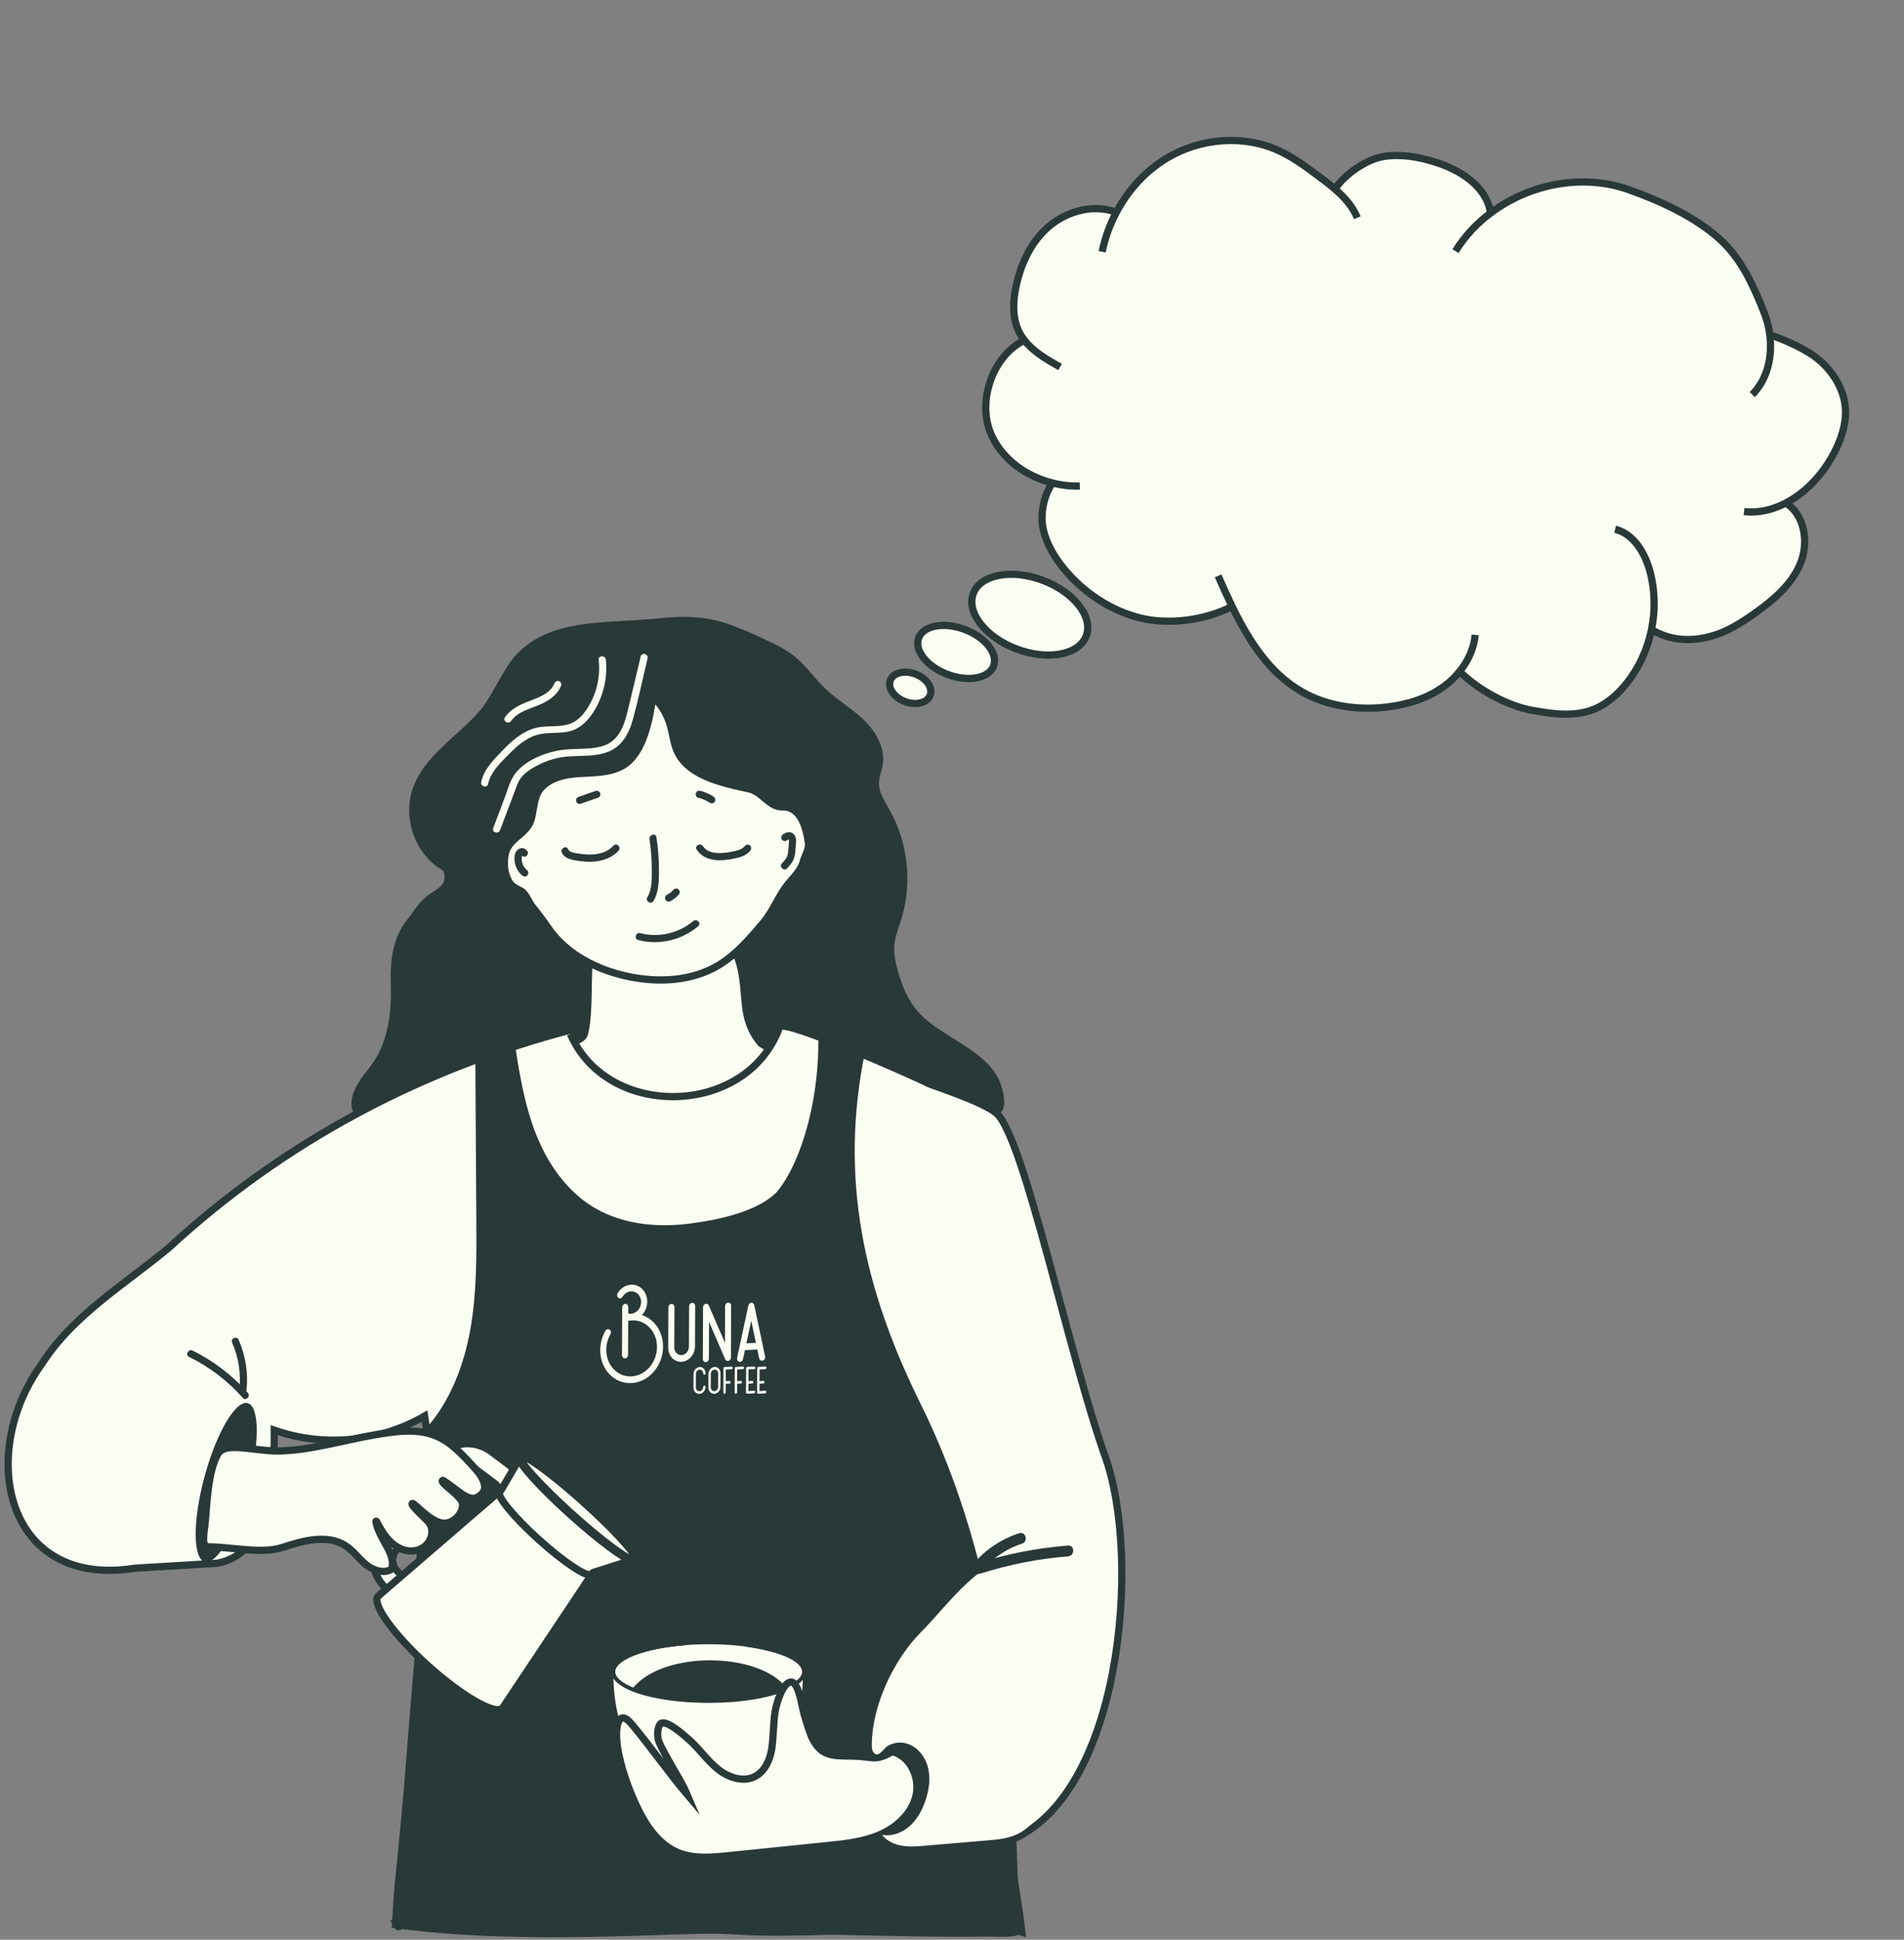<?xml version="1.0" encoding="UTF-8"?> <svg xmlns="http://www.w3.org/2000/svg" width="383" height="390" viewBox="0 0 383 390" fill="none"><rect x="0" y="0" width="383" height="390" fill="#808080" stroke="none"/><g clip-path="url(#clip0_1059_6513)"><path d="M130.447 124.878C134.512 124.436 138.627 124.08 142.642 124.82C146.282 125.502 149.7 127.055 153.067 128.592C155.427 129.673 157.823 130.776 159.823 132.437C161.996 134.25 163.615 136.644 165.651 138.617C168.054 140.939 171.004 142.621 173.422 144.921C175.846 147.228 177.767 150.499 177.199 153.8C177.005 154.931 176.523 156.012 176.458 157.158C176.321 159.342 177.659 161.293 178.724 163.201C182.3 169.62 183.142 177.534 180.991 184.578C180.444 186.362 179.703 188.118 179.544 189.982C179.408 191.629 179.724 193.275 180.142 194.871C181.019 198.259 182.415 201.617 184.84 204.134C189.689 209.147 198.668 211.555 200.978 218.163C201.309 219.092 202.496 223.053 200.64 223.626C199.273 224.046 198.51 221.856 197.1 222.11C183.005 224.692 168.536 222.334 154.211 222.313C150.412 222.305 146.577 222.472 142.901 223.43C139.785 224.242 136.836 225.613 133.749 226.542C126.935 228.587 119.69 228.442 112.582 228.275C103.041 228.05 93.501 227.826 83.968 227.601C80.651 227.521 77.233 227.419 74.219 226.041C73.247 225.591 72.305 224.989 71.715 224.097C69.866 221.29 72.269 217.706 74.413 215.117C78.262 210.445 79.169 204.192 78.981 198.121C78.83 193.449 79.248 188.872 82.133 185.216C83.536 183.439 84.522 181.618 86.335 180.276C88.155 178.942 90.285 178.202 89.695 175.489C89.515 174.626 88.479 174.241 87.781 173.704C83.464 170.324 81.586 164.1 83.299 158.87C85.486 152.218 92.234 148.417 96.796 143.129C99.437 140.068 101.588 134.388 104.444 131.53C111.114 124.864 121.086 125.698 130.447 124.857V124.878Z" fill="#293938"></path><path d="M130.447 124.857C121.086 125.698 111.114 124.864 104.444 131.53C101.588 134.388 99.437 140.068 96.796 143.129C92.234 148.417 85.486 152.218 83.299 158.87C81.586 164.1 83.464 170.324 87.781 173.704C88.479 174.241 89.515 174.626 89.695 175.489C90.285 178.202 88.155 178.942 86.335 180.276C84.522 181.618 83.536 183.439 82.133 185.216C79.248 188.872 78.83 193.449 78.981 198.121C79.169 204.192 78.262 210.445 74.413 215.117C72.269 217.706 69.866 221.29 71.715 224.097C72.305 224.989 73.247 225.591 74.219 226.041C77.233 227.419 80.651 227.521 83.968 227.601C93.501 227.826 103.041 228.05 112.582 228.275C119.69 228.442 126.935 228.587 133.749 226.542C136.836 225.613 139.785 224.242 142.901 223.43C146.577 222.472 150.412 222.305 154.211 222.313C168.536 222.334 183.005 224.692 197.1 222.11C198.51 221.856 199.273 224.046 200.64 223.626C202.496 223.053 201.309 219.092 200.978 218.163C198.668 211.555 189.689 209.147 184.84 204.134C182.415 201.617 181.019 198.259 180.142 194.871C179.724 193.275 179.408 191.629 179.544 189.982C179.703 188.118 180.444 186.362 180.991 184.578C183.142 177.534 182.3 169.62 178.724 163.201C177.659 161.293 176.321 159.342 176.458 157.158C176.523 156.012 177.005 154.931 177.199 153.8C177.767 150.499 175.846 147.228 173.422 144.921C171.004 142.621 168.054 140.939 165.651 138.617C163.615 136.644 161.996 134.25 159.823 132.437C157.823 130.776 155.427 129.673 153.067 128.592C149.7 127.055 146.282 125.502 142.642 124.82C138.627 124.08 134.512 124.436 130.447 124.878C130.108 124.915 129.77 124.951 129.432 124.987" stroke="#293938" stroke-width="0.727" stroke-miterlimit="10"></path><path d="M146.949 190.939C150.496 198.07 147.33 203.967 152.381 210.111C153.424 211.388 159.713 212.904 158.475 214.449C157.403 215.799 155.82 216.923 154.41 217.873C151.388 219.911 147.956 221.311 144.416 222.124C138.725 223.422 132.79 223.248 127.019 222.371C124.062 221.921 121.069 221.268 118.515 219.701C115.961 218.134 113.889 215.501 113.673 212.498C113.666 212.418 113.673 212.375 113.687 212.302C114.011 209.684 117.659 210.467 118.299 207.906C119.443 203.329 118.695 195.872 119.486 191.215C127.465 192.76 139.078 192.942 146.949 190.939Z" fill="#FAFDF1"></path><path d="M162.639 169.722C162.747 170.716 161.826 172.239 161.582 173.218C161.207 174.749 159.833 176.214 158.812 177.411C156.373 180.276 155.826 182.837 153.387 185.702C150.746 188.807 148.041 191.962 144.559 194.059C139.242 197.25 132.622 197.606 126.557 196.365C120.225 195.074 114.016 191.948 110.304 186.616C109.131 184.926 108.325 183.831 107.03 182.235C106.526 181.611 106.001 180.32 105.289 179.507C104.749 178.891 103.202 178.666 102.418 177.346C101.432 175.677 101.245 173.545 101.641 171.644C102.303 168.452 106.008 167.792 106.872 164.651C107.217 163.404 107.469 160.662 108.138 159.421C109.635 156.679 113.088 155.758 116.182 155.54C119.283 155.316 122.578 155.482 125.269 153.923C129.385 151.529 130.644 144.768 131.327 140.024C132.953 141.555 134.162 143.535 134.802 145.682C135.256 147.191 135.421 148.78 135.932 150.274C137.839 155.867 144.976 157.376 150.703 158.616C153.343 159.182 154.718 162.308 157.409 162.229C160.632 162.142 162.157 165.522 162.639 169.722Z" fill="#FAFDF1"></path><path d="M131.327 140.024C130.644 144.768 129.385 151.529 125.269 153.923C122.578 155.482 119.283 155.316 116.182 155.54C113.088 155.758 109.635 156.679 108.138 159.421C107.469 160.662 107.217 163.404 106.872 164.651C106.008 167.792 102.303 168.452 101.641 171.644C101.245 173.545 101.432 175.677 102.418 177.346C103.202 178.666 104.749 178.891 105.289 179.507C106.001 180.32 106.526 181.611 107.03 182.235C108.325 183.831 109.131 184.926 110.304 186.616C114.016 191.948 120.225 195.074 126.557 196.365C132.622 197.606 139.242 197.25 144.559 194.059C148.041 191.962 150.746 188.807 153.387 185.702C155.826 182.837 156.373 180.276 158.812 177.411C159.833 176.214 161.207 174.749 161.582 173.218C161.826 172.239 162.747 170.716 162.639 169.722C162.157 165.522 160.632 162.142 157.409 162.229C154.718 162.308 153.343 159.182 150.703 158.616C144.976 157.376 137.839 155.867 135.932 150.274C135.421 148.78 135.256 147.191 134.802 145.682C134.162 143.535 132.953 141.555 131.327 140.024Z" stroke="#293938" stroke-width="1.454" stroke-miterlimit="10"></path><path d="M113.03 171.463C113.426 172.312 114.339 172.696 115.203 172.877C116.332 173.11 117.512 173.262 118.671 173.262C120.786 173.262 122.959 172.638 124.427 171.042C125.052 170.36 124.038 169.33 123.412 170.019C122.239 171.296 120.548 171.789 118.865 171.811C117.901 171.826 116.937 171.717 115.987 171.55C115.368 171.441 114.57 171.361 114.275 170.73C113.879 169.889 112.634 170.621 113.03 171.463Z" fill="#293938"></path><path d="M140.148 170.845C141.335 172.601 143.458 173.101 145.458 172.934C146.487 172.847 147.544 172.68 148.545 172.419C149.437 172.187 150.314 171.781 150.904 171.048C151.149 170.744 151.199 170.323 150.904 170.025C150.653 169.764 150.135 169.721 149.89 170.025C149.43 170.606 148.796 170.867 148.098 171.041C147.3 171.244 146.472 171.389 145.652 171.469C144.163 171.621 142.328 171.491 141.4 170.12C140.868 169.351 139.623 170.076 140.148 170.845Z" fill="#293938"></path><path d="M106.091 171.136C105.839 170.781 105.48 170.52 105.026 170.52C104.652 170.52 104.3 170.672 104.033 170.94C103.544 171.434 103.451 172.217 103.494 172.877C103.566 174.074 104.113 175.256 105.048 176.018C105.343 176.257 105.782 176.33 106.062 176.018C106.307 175.75 106.372 175.249 106.062 174.995C105.911 174.872 105.775 174.741 105.645 174.596C105.609 174.553 105.573 174.516 105.544 174.473C105.472 174.386 105.631 174.603 105.523 174.437C105.465 174.357 105.415 174.277 105.364 174.19C105.314 174.11 105.271 174.023 105.228 173.936C105.206 173.885 105.185 173.842 105.156 173.791C105.105 173.689 105.185 173.893 105.156 173.784C105.091 173.588 105.026 173.399 104.983 173.196C104.976 173.153 104.969 173.109 104.962 173.066C104.933 172.928 104.962 173.124 104.954 173.037C104.947 172.942 104.94 172.841 104.933 172.746C104.933 172.652 104.933 172.551 104.94 172.456C104.94 172.406 104.947 172.348 104.954 172.297C104.947 172.377 104.947 172.333 104.962 172.275C104.976 172.217 104.983 172.152 105.005 172.094C105.012 172.072 105.062 171.927 105.026 172.028C105.048 171.97 105.077 171.949 105.026 172.014C105.041 171.992 105.163 171.898 105.091 171.949C105.026 171.985 105.17 171.956 105.091 171.956C105.033 171.956 104.947 171.956 105.048 171.978C104.997 171.97 104.962 171.956 104.911 171.941C105.005 171.978 104.911 171.934 104.868 171.876C105.091 172.181 105.501 172.362 105.854 172.137C106.134 171.927 106.329 171.463 106.091 171.136Z" fill="#293938"></path><path d="M158.236 169.003C158.344 168.931 158.452 168.866 158.567 168.793C158.574 168.786 158.69 168.72 158.639 168.735C158.625 168.742 158.603 168.633 158.661 168.764C158.668 168.771 158.69 168.902 158.697 168.96C158.725 169.569 158.61 170.215 158.567 170.824C158.524 171.346 158.495 171.89 158.251 172.362C158.006 172.826 157.653 173.196 157.294 173.573C156.646 174.241 157.661 175.271 158.308 174.596C158.855 174.03 159.373 173.436 159.668 172.696C159.977 171.927 159.985 171.063 160.049 170.251C160.114 169.475 160.301 168.561 159.812 167.886C159.215 167.067 158.258 167.233 157.517 167.741C157.193 167.959 157.049 168.38 157.258 168.735C157.438 169.061 157.912 169.228 158.236 169.003Z" fill="#293938"></path><path d="M130.66 168.719C130.962 170.772 131.113 172.847 131.113 174.922C131.113 176.749 131.178 178.788 130.214 180.405C129.739 181.211 130.977 181.936 131.459 181.138C132.524 179.354 132.545 177.185 132.56 175.161C132.567 172.876 132.387 170.598 132.049 168.335C131.912 167.414 130.523 167.805 130.66 168.719Z" fill="#293938"></path><path d="M135.509 178.855C135.293 179.101 135.055 179.326 134.796 179.529C134.847 179.493 134.89 179.457 134.94 179.413C134.688 179.609 134.422 179.776 134.134 179.921C133.976 180.001 133.847 180.189 133.803 180.356C133.753 180.53 133.775 180.763 133.875 180.915C133.976 181.067 134.12 181.205 134.307 181.249C134.501 181.292 134.681 181.27 134.861 181.176C135.487 180.857 136.055 180.407 136.523 179.878C136.653 179.732 136.732 179.566 136.732 179.362C136.732 179.181 136.653 178.971 136.523 178.847C136.386 178.724 136.207 178.63 136.012 178.637C135.832 178.652 135.638 178.717 135.509 178.855Z" fill="#293938"></path><path d="M128.382 189.003C132.591 190.091 137.124 189.025 140.448 186.217C141.16 185.615 140.138 184.592 139.433 185.195C136.512 187.661 132.454 188.568 128.771 187.61C127.864 187.371 127.483 188.771 128.382 189.003Z" fill="#293938"></path><path d="M116.788 161.604C117.947 161.234 119.076 160.777 120.235 160.415C120.594 160.299 120.86 159.907 120.738 159.523C120.623 159.16 120.235 158.891 119.853 159.015C118.695 159.385 117.565 159.842 116.407 160.204C116.047 160.32 115.781 160.712 115.903 161.097C116.018 161.459 116.407 161.728 116.788 161.604Z" fill="#293938"></path><path d="M140.655 160.436C140.67 160.436 140.691 160.436 140.706 160.444C140.641 160.436 140.576 160.429 140.512 160.415C140.706 160.444 140.893 160.509 141.073 160.567C141.195 160.61 141.31 160.654 141.432 160.705C141.49 160.727 141.713 160.828 141.468 160.719C141.526 160.748 141.591 160.77 141.648 160.799C142.044 160.973 142.454 161.162 142.807 161.416C142.951 161.517 143.202 161.532 143.361 161.488C143.526 161.445 143.706 161.314 143.792 161.155C143.879 160.988 143.922 160.785 143.864 160.596C143.807 160.407 143.692 160.277 143.533 160.161C143.159 159.885 142.706 159.689 142.289 159.501C141.763 159.269 141.231 159.036 140.655 158.978C140.483 158.964 140.267 159.073 140.145 159.189C140.022 159.312 139.929 159.522 139.936 159.704C139.958 160.139 140.26 160.4 140.655 160.436Z" fill="#293938"></path><path d="M128.879 131.994C127.994 135.701 127.123 139.422 126.216 143.122C125.454 146.226 124.317 149.193 120.957 150.078C118.05 150.84 114.971 150.346 112.028 150.948C109.107 151.543 105.675 152.994 103.747 155.388C102.624 156.773 102.15 158.71 101.531 160.357C100.754 162.41 99.984 164.462 99.207 166.515C98.876 167.386 100.264 167.763 100.595 166.9C101.265 165.123 101.934 163.345 102.603 161.575C102.941 160.69 103.272 159.798 103.61 158.913C103.927 158.072 104.2 157.187 104.74 156.461C105.689 155.177 107.258 154.293 108.661 153.611C110.244 152.842 111.985 152.334 113.733 152.145C116.582 151.833 119.604 152.232 122.331 151.152C125.173 150.027 126.54 147.438 127.317 144.609C128.425 140.575 129.289 136.448 130.26 132.379C130.483 131.472 129.094 131.087 128.879 131.994Z" fill="#FAFDF1"></path><path d="M120.435 132.648C120.701 135.216 120.356 137.827 119.32 140.206C118.37 142.39 116.809 144.856 114.427 145.596C111.967 146.357 109.326 145.668 106.873 146.619C104.729 147.453 102.959 148.962 101.369 150.594C99.556 152.472 97.347 154.576 96.793 157.238C96.606 158.152 97.987 158.537 98.181 157.623C98.699 155.142 100.879 153.154 102.592 151.413C104.297 149.68 106.283 148.055 108.722 147.583C111.226 147.105 113.852 147.728 116.169 146.394C118.205 145.226 119.637 143.035 120.565 140.924C121.709 138.32 122.169 135.469 121.874 132.633C121.781 131.726 120.342 131.719 120.435 132.648Z" fill="#FAFDF1"></path><path d="M111.505 137.435C110.749 139.328 108.562 140.162 106.814 140.823C104.835 141.577 102.821 142.397 101.576 144.217C101.051 144.986 102.295 145.712 102.821 144.95C104.037 143.18 106.296 142.614 108.159 141.845C110.145 141.033 112.052 139.909 112.886 137.812C113.03 137.442 112.728 137.022 112.383 136.92C111.987 136.804 111.656 137.072 111.505 137.435Z" fill="#FAFDF1"></path><path d="M115.053 207.022C84.726 214.95 57.141 229.509 33.988 250.85C25.03 258.307 14.735 264.349 8.439 274.193C-4.706 292.197 1.035 319.435 27.102 315.3C32.614 314.967 38.125 314.633 43.636 314.307C54.594 312.355 55.22 296.745 55.17 287.54C65.027 291.014 76.366 289.955 85.417 284.711C88.777 306.574 86.511 328.698 84.698 350.75C83.28 362.973 83.906 375.624 80.136 387.382C80.086 387.39 80.064 387.085 80.014 387.092L79.805 386.766C94.216 386.425 108.642 386.512 123.053 387.027C131.824 387.339 140.587 387.818 149.351 388.289C160.373 388.884 171.23 387.709 182.253 388.304C184.85 388.209 187.448 388.122 190.045 388.028C192.369 387.948 194.7 387.861 197.024 387.781C199.88 387.68 202.816 387.629 205.557 388.463C204.874 382.297 203.6 376.313 202.917 370.147C225.465 361.37 229.732 313.647 222.314 292.85C215.011 272.379 206.154 229.371 200.6 223.974C198.175 221.617 186.865 217.982 186.699 217.844C186.059 217.315 157.488 204.613 156.819 206.485C150.437 224.424 122.334 225.367 114.736 207.892" fill="#FAFDF1"></path><path d="M115.053 207.022C84.726 214.95 57.141 229.509 33.988 250.85C25.03 258.307 14.735 264.349 8.439 274.193C-4.706 292.197 1.035 319.435 27.102 315.3C32.614 314.967 38.125 314.633 43.636 314.307C54.594 312.355 55.22 296.745 55.17 287.54C65.027 291.014 76.366 289.955 85.417 284.711C88.777 306.574 86.511 328.698 84.698 350.75C83.28 362.973 83.906 375.624 80.136 387.382C80.086 387.39 80.064 387.085 80.014 387.092L79.805 386.766C94.216 386.425 108.642 386.512 123.053 387.027C131.824 387.339 140.587 387.818 149.351 388.289C160.373 388.884 171.23 387.709 182.253 388.304C184.85 388.209 187.448 388.122 190.045 388.028C192.369 387.948 194.7 387.861 197.024 387.781C199.88 387.68 202.816 387.629 205.557 388.463C204.874 382.297 203.6 376.313 202.917 370.147C225.465 361.37 229.732 313.647 222.314 292.85C215.011 272.379 206.154 229.371 200.6 223.974C198.175 221.617 186.865 217.982 186.699 217.844C186.059 217.315 157.488 204.613 156.819 206.485C150.437 224.424 122.334 225.367 114.736 207.892" stroke="#293938" stroke-width="1.454" stroke-miterlimit="10"></path><path d="M85.754 287.141C90.625 281.635 93.338 274.461 94.626 267.193C95.913 259.924 95.863 252.496 95.813 245.119C95.734 233.571 95.691 223.488 95.611 211.94C97.906 210.315 100.799 209.416 103.49 209.401C105.022 219.39 106.677 229.248 113.016 237.075C114.678 239.128 116.628 240.956 118.844 242.377C124.477 246.004 131.521 246.86 138.155 246.077C144.796 245.293 152.667 243.48 156.365 239.541C161.402 233.375 165.064 220.108 164.567 207.327C168.064 207.058 171.258 209.213 174.014 211.389C168.798 236.806 173.683 259.061 185.195 282.274C201.29 314.72 204.808 352.702 204.837 388.971C203.686 389.646 200.074 389.348 198.743 389.363C177.201 389.638 156.825 388.188 135.025 388.971C116.649 389.631 97.014 390.103 78.797 387.586C79.473 376.349 79.221 380.941 79.84 374.565C80.588 366.832 81.056 362.103 81.668 354.356C81.999 350.17 82.733 340.704 83.121 336.526C84.618 320.465 82.553 302.955 85.754 287.141Z" fill="#293938"></path><path d="M102.073 294.293L98.857 291.892C95.404 289.317 90.684 289.847 88.309 293.082L76.359 309.345C73.984 312.58 74.855 317.288 78.309 319.871L81.525 322.272C84.978 324.847 89.698 324.317 92.073 321.082L104.023 304.819C106.397 301.584 105.527 296.869 102.073 294.293ZM88.511 318.565C87.511 319.921 85.532 320.146 84.079 319.065L80.366 316.294C78.92 315.214 78.553 313.233 79.546 311.877L91.274 295.911C92.274 294.555 94.252 294.33 95.706 295.41L99.418 298.181C100.865 299.262 101.232 301.243 100.239 302.599L88.511 318.565Z" fill="#FAFDF1" stroke="#293938" stroke-width="1.454" stroke-miterlimit="10" stroke-linecap="round"></path><path d="M101.079 343.417C99.74 344.933 93.049 341.132 86.135 334.923C79.221 328.714 74.709 322.446 76.048 320.93L76.184 320.807L76.206 320.792L100.805 299.582C100.64 299.756 100.611 299.807 100.51 299.923C99.82 300.706 103.395 305.051 108.489 309.636C113.59 314.213 118.282 317.296 118.972 316.513C119.073 316.397 119.073 316.397 119.181 316.259L119.267 316.179L101.194 343.25L101.186 343.272L101.079 343.417Z" fill="#FAFDF1" stroke="#293938" stroke-width="1.454" stroke-miterlimit="10" stroke-linecap="round"></path><path d="M100.809 299.582L101.075 299.822C100.801 299.771 100.614 299.807 100.514 299.924C100.614 299.807 100.643 299.757 100.809 299.582Z" fill="#FAFDF1" stroke="#293938" stroke-width="0.727" stroke-miterlimit="10" stroke-linecap="round"></path><path d="M119.184 316.251C119.076 316.389 119.076 316.389 118.975 316.505C119.076 316.389 119.09 316.193 119.011 315.932L119.277 316.171L119.184 316.251Z" fill="#FAFDF1" stroke="#293938" stroke-width="0.727" stroke-miterlimit="10" stroke-linecap="round"></path><path d="M127.457 313.574L127.4 313.589L126.954 313.734C125.45 313.4 120.428 309.664 114.859 304.666C108.873 299.291 104.412 294.388 104.491 293.329L104.592 293.154L104.635 293.075L127.457 313.574Z" fill="#FAFDF1" stroke="#293938" stroke-width="0.727" stroke-miterlimit="10" stroke-linecap="round"></path><path d="M119.268 316.171L119.182 316.251C119.074 316.389 119.074 316.389 118.973 316.505C118.283 317.288 113.584 314.206 108.49 309.628C103.389 305.051 99.821 300.699 100.511 299.915C100.612 299.799 100.641 299.748 100.806 299.574L100.813 299.56L104.49 293.314L104.497 293.3C104.497 293.3 104.49 293.307 104.497 293.307C104.49 293.438 104.548 293.633 104.67 293.873C104.677 293.88 104.67 293.88 104.67 293.88C104.958 294.431 105.569 295.258 106.44 296.281C106.728 296.622 107.051 296.985 107.404 297.369C109.253 299.4 111.865 301.968 114.865 304.659C120.434 309.665 125.456 313.4 126.96 313.727L119.268 316.171Z" fill="#FAFDF1" stroke="#293938" stroke-width="1.454" stroke-miterlimit="10" stroke-linecap="round" stroke-linejoin="bevel"></path><path d="M127.838 313.632C127.766 313.712 127.629 313.727 127.428 313.683C125.909 313.342 120.823 309.548 115.175 304.471C109.109 299.016 104.577 294.054 104.641 292.988C104.641 292.93 104.663 292.879 104.692 292.85C104.706 292.835 104.728 292.821 104.742 292.814C104.771 292.792 104.8 292.785 104.836 292.785C105.929 292.64 111.311 296.6 117.34 302.019C123.37 307.43 127.888 312.37 127.874 313.48C127.874 313.502 127.874 313.523 127.866 313.538C127.874 313.574 127.859 313.603 127.838 313.632Z" fill="#FAFDF1" stroke="#293938" stroke-width="1.454" stroke-miterlimit="10" stroke-linecap="round"></path><path d="M161.756 336.119C161.756 337.526 160.137 338.832 157.453 339.847C155.144 336.721 149.294 334.494 142.445 334.494C135.638 334.494 129.825 336.684 127.487 339.775C124.911 338.766 123.371 337.497 123.371 336.119C123.371 333.377 129.487 331.055 137.761 330.403C138.049 330.381 138.336 330.359 138.631 330.337C138.948 330.323 139.265 330.301 139.588 330.286C140.56 330.243 141.553 330.221 142.56 330.221C143.567 330.221 144.56 330.243 145.531 330.286C146.085 330.316 146.639 330.352 147.172 330.381C147.208 330.388 147.244 330.388 147.28 330.395C147.539 330.417 147.798 330.439 148.05 330.461C148.316 330.482 148.575 330.511 148.834 330.54C149.057 330.562 149.28 330.591 149.51 330.613C149.517 330.613 149.524 330.62 149.539 330.62C149.719 330.635 149.891 330.656 150.064 330.685C150.345 330.729 150.618 330.765 150.892 330.809C151.115 330.838 151.33 330.874 151.546 330.91C152.841 331.121 154.057 331.382 155.158 331.672C155.345 331.723 155.525 331.774 155.705 331.824C155.885 331.875 156.057 331.926 156.23 331.977C156.568 332.085 156.899 332.194 157.216 332.31C157.525 332.426 157.827 332.542 158.115 332.666C158.259 332.731 158.396 332.789 158.532 332.847C158.82 332.978 159.086 333.116 159.338 333.253C159.446 333.311 159.547 333.369 159.648 333.427C159.878 333.565 160.094 333.71 160.295 333.848C160.382 333.913 160.468 333.979 160.547 334.051C160.641 334.117 160.72 334.196 160.792 334.269C161.015 334.472 161.202 334.69 161.346 334.9C161.382 334.958 161.418 335.009 161.439 335.06C161.533 335.205 161.598 335.35 161.641 335.495C161.655 335.538 161.669 335.589 161.684 335.633C161.734 335.799 161.756 335.959 161.756 336.119Z" fill="#FAFDF1" stroke="#293938" stroke-width="0.727" stroke-miterlimit="10" stroke-linecap="round"></path><path d="M146.928 341.871C146.871 341.878 146.813 341.885 146.748 341.885C146.46 341.9 146.158 341.921 145.863 341.936C146.223 341.914 146.576 341.9 146.928 341.871Z" fill="#FAFDF1" stroke="#293938" stroke-width="0.727" stroke-miterlimit="10" stroke-linecap="round"></path><path d="M147.911 341.791C147.796 341.798 147.688 341.806 147.573 341.82C147.357 341.835 147.141 341.856 146.918 341.864C147.256 341.842 147.587 341.82 147.911 341.791Z" fill="#FAFDF1" stroke="#293938" stroke-width="0.727" stroke-miterlimit="10" stroke-linecap="round"></path><path d="M135.508 341.61C135.818 341.653 136.142 341.682 136.465 341.718C132.789 341.356 129.58 340.674 127.234 339.774C124.687 338.795 123.126 337.562 123.054 336.227C123.047 336.191 123.047 336.155 123.047 336.118C123.047 336.039 123.054 335.952 123.061 335.872C123.414 333.231 129.551 331.026 137.753 330.402C129.479 331.062 123.363 333.376 123.363 336.118C123.363 337.497 124.903 338.766 127.479 339.774C127.831 339.912 128.213 340.05 128.609 340.173C128.803 340.239 129.004 340.297 129.213 340.362C129.422 340.427 129.63 340.485 129.846 340.536C130.048 340.594 130.249 340.645 130.458 340.696C130.731 340.761 131.012 340.833 131.299 340.899C131.731 340.993 132.17 341.08 132.63 341.167C133.091 341.254 133.566 341.334 134.041 341.407C134.343 341.45 134.652 341.494 134.954 341.53C135.141 341.566 135.321 341.588 135.508 341.61Z" fill="#FAFDF1" stroke="#293938" stroke-width="0.727" stroke-miterlimit="10" stroke-linecap="round"></path><path d="M147.914 341.791C147.799 341.798 147.691 341.806 147.576 341.82C147.302 341.842 147.029 341.864 146.748 341.886C146.46 341.9 146.158 341.922 145.863 341.936C146.223 341.915 146.576 341.893 146.928 341.871C147.259 341.842 147.59 341.82 147.914 341.791Z" fill="#FAFDF1" stroke="#293938" stroke-width="0.727" stroke-miterlimit="10" stroke-linecap="round"></path><path d="M162.072 336.119C162.072 336.409 162 336.706 161.863 336.982C161.338 338.063 159.856 339.042 157.697 339.84C155.416 340.681 152.373 341.334 148.891 341.69C149.826 341.588 150.725 341.465 151.582 341.32C151.761 341.291 151.941 341.262 152.121 341.225C152.344 341.189 152.56 341.146 152.776 341.102C153.064 341.044 153.359 340.986 153.646 340.928C154.258 340.797 154.834 340.652 155.38 340.5C155.589 340.442 155.798 340.384 155.992 340.326C156.021 340.319 156.05 340.311 156.078 340.304C156.56 340.152 157.014 340 157.445 339.84C160.136 338.824 161.748 337.526 161.748 336.111C161.748 335.952 161.726 335.792 161.683 335.633C161.676 335.589 161.654 335.538 161.64 335.495C161.59 335.35 161.525 335.205 161.438 335.06C161.41 335.009 161.381 334.958 161.345 334.9C161.201 334.69 161.014 334.479 160.791 334.269C160.719 334.196 160.633 334.117 160.546 334.051C160.467 333.986 160.381 333.914 160.294 333.848C160.093 333.703 159.877 333.558 159.647 333.428C159.553 333.362 159.446 333.304 159.338 333.253C159.093 333.116 158.82 332.978 158.532 332.847C158.395 332.782 158.258 332.724 158.114 332.666C157.827 332.543 157.524 332.426 157.215 332.31C156.899 332.194 156.568 332.086 156.229 331.977C156.057 331.926 155.884 331.875 155.704 331.824C155.524 331.774 155.352 331.723 155.157 331.672C154.057 331.382 152.848 331.121 151.546 330.91C151.33 330.867 151.107 330.838 150.891 330.809C150.617 330.765 150.344 330.729 150.063 330.686C156.186 331.447 160.726 333.137 161.82 335.176C161.985 335.48 162.072 335.8 162.072 336.119Z" fill="#FAFDF1" stroke="#293938" stroke-width="0.727" stroke-miterlimit="10" stroke-linecap="round"></path><path d="M161.821 335.168C160.727 333.137 156.187 331.44 150.064 330.678C150.345 330.722 150.618 330.758 150.892 330.801C151.115 330.83 151.331 330.867 151.547 330.903C152.842 331.113 154.058 331.374 155.158 331.665C155.345 331.715 155.525 331.766 155.705 331.817C155.885 331.868 156.058 331.918 156.23 331.969C156.569 332.078 156.899 332.187 157.216 332.303C157.525 332.419 157.828 332.535 158.115 332.658C158.259 332.724 158.396 332.782 158.533 332.84C158.821 332.97 159.087 333.108 159.339 333.246C159.446 333.304 159.547 333.362 159.648 333.42C159.878 333.558 160.094 333.703 160.295 333.841C160.382 333.906 160.468 333.971 160.547 334.044C160.641 334.109 160.72 334.189 160.792 334.261C161.015 334.465 161.202 334.682 161.346 334.893C161.382 334.951 161.418 335.001 161.439 335.052C161.533 335.197 161.598 335.342 161.641 335.487C161.655 335.531 161.67 335.582 161.684 335.625C161.727 335.785 161.749 335.944 161.749 336.104C161.749 337.511 160.13 338.817 157.446 339.832C157.015 339.992 156.561 340.144 156.079 340.297C156.051 340.304 156.029 340.311 155.993 340.318C155.791 340.384 155.59 340.442 155.381 340.493C154.835 340.645 154.252 340.79 153.647 340.92C153.367 340.986 153.079 341.044 152.777 341.095C152.561 341.138 152.338 341.182 152.122 341.218C151.942 341.254 151.77 341.283 151.582 341.312C150.726 341.457 149.827 341.573 148.892 341.682C148.604 341.711 148.316 341.74 148.021 341.769C147.985 341.769 147.949 341.776 147.913 341.784C147.798 341.791 147.69 341.798 147.575 341.813C147.359 341.827 147.143 341.849 146.92 341.856C146.863 341.864 146.805 341.871 146.74 341.871C146.453 341.885 146.15 341.907 145.855 341.922C145.503 341.936 145.136 341.958 144.769 341.965C144.042 341.994 143.301 342.009 142.546 342.009C142.164 342.009 141.783 342.001 141.409 341.994C140.653 341.98 139.912 341.951 139.186 341.914C138.819 341.9 138.459 341.871 138.099 341.849C137.876 341.834 137.66 341.82 137.437 341.798C137.106 341.769 136.775 341.74 136.444 341.704C136.121 341.668 135.804 341.639 135.488 341.595C135.308 341.573 135.121 341.552 134.941 341.53C134.631 341.486 134.329 341.45 134.027 341.407C133.545 341.334 133.07 341.254 132.617 341.167C132.163 341.08 131.717 340.993 131.286 340.899C130.998 340.833 130.717 340.768 130.444 340.696C130.242 340.645 130.034 340.594 129.832 340.536C129.617 340.478 129.408 340.42 129.199 340.362C128.998 340.297 128.789 340.239 128.595 340.173C128.199 340.05 127.818 339.912 127.465 339.774C124.889 338.766 123.35 337.497 123.35 336.118C123.35 333.376 129.465 331.055 137.74 330.402C129.53 331.026 123.4 333.231 123.048 335.872C123.04 335.988 123.04 336.104 123.04 336.227C123.033 336.467 123.033 336.706 123.033 336.953C123.033 351.301 131.725 362.936 142.445 362.936C153.151 362.936 161.835 351.323 161.857 336.989V336.953C161.864 336.351 161.842 335.756 161.821 335.168Z" fill="#FAFDF1" stroke="#293938" stroke-width="0.727" stroke-miterlimit="10" stroke-linecap="round"></path><path d="M157.833 339.521C157.401 339.68 156.948 339.832 156.466 339.985C156.437 339.992 156.415 339.999 156.379 340.007C156.178 340.072 155.976 340.13 155.768 340.181C155.221 340.333 154.638 340.478 154.034 340.609C153.746 340.674 153.458 340.732 153.163 340.783C152.947 340.826 152.724 340.87 152.508 340.906C152.329 340.942 152.156 340.971 151.969 341C151.113 341.145 150.213 341.262 149.278 341.37C148.99 341.399 148.702 341.428 148.407 341.457C148.371 341.457 148.335 341.465 148.299 341.472C147.968 341.494 147.645 341.523 147.307 341.544C146.954 341.573 146.609 341.588 146.242 341.61C145.889 341.624 145.522 341.646 145.155 341.653C144.429 341.682 143.688 341.697 142.932 341.697C142.551 341.697 142.169 341.69 141.795 341.682C141.04 341.668 140.299 341.639 139.572 341.602C139.205 341.588 138.845 341.559 138.486 341.537C138.263 341.523 138.047 341.508 137.824 341.486C137.493 341.457 137.162 341.428 136.831 341.392C136.507 341.356 136.19 341.327 135.874 341.283C135.694 341.261 135.507 341.24 135.327 341.218C135.018 341.174 134.715 341.138 134.413 341.095C133.931 341.022 133.456 340.942 133.003 340.855C132.543 340.768 132.104 340.681 131.672 340.587C131.384 340.522 131.104 340.456 130.83 340.384C130.629 340.333 130.42 340.282 130.219 340.224C130.003 340.166 129.794 340.108 129.586 340.05C129.384 339.985 129.175 339.927 128.981 339.862C128.585 339.738 128.204 339.6 127.852 339.463C130.19 336.365 136.003 334.182 142.81 334.182C149.674 334.167 155.523 336.387 157.833 339.521Z" fill="#293938" stroke="#293938" stroke-width="0.727" stroke-miterlimit="10" stroke-linecap="round"></path><path d="M126.996 346.557C130.32 350.467 134.932 356.945 138.263 360.855C137.069 358.026 133.774 353.086 132.579 350.257C132.176 349.307 132.176 347.587 132.738 346.717C133.637 345.324 137.529 348.799 138.753 349.909C140.753 351.708 142.3 353.993 144.393 355.683C146.487 357.373 149.466 358.396 151.854 357.177C153.869 356.147 154.905 353.804 155.25 351.555C155.596 349.299 155.553 346.361 155.92 344.113C156.2 342.365 157.546 337.932 159.28 338.208C160.69 338.426 161.323 343.163 161.719 344.541C162.265 346.427 162.949 348.661 163.503 349.706C165.417 353.289 167.683 352.984 171.712 353.079C175.749 353.18 175.95 354.181 179.468 352.186C183.044 353.028 185.08 357.322 184.282 360.935C183.483 364.547 180.476 367.332 177.116 368.82C173.756 370.307 170.036 370.698 166.388 371.068C159.769 371.743 153.142 372.425 146.523 373.099C143.105 373.447 139.522 373.774 136.349 372.454C132.392 370.814 129.831 366.926 128.011 363.024C126.305 359.36 124.874 355.356 124.226 351.345C123.672 347.82 124.147 343.206 126.996 346.557Z" fill="#FAFDF1" stroke="#293938" stroke-width="1.454" stroke-miterlimit="10"></path><path d="M49.863 299.264C52.254 290.454 52.241 282.774 49.835 282.11C47.428 281.446 43.538 288.049 41.148 296.859C38.757 305.669 38.77 313.349 41.176 314.013C43.583 314.677 47.472 308.074 49.863 299.264Z" fill="#293938"></path><rect width="37.413" height="23.938" transform="translate(118.729 256.979)" fill="#293938"></rect><path d="M129.133 264.401C129.777 263.71 130.186 262.751 130.19 261.713C130.198 259.728 128.742 258.192 126.944 258.288C125.865 258.345 124.854 258.988 124.241 260.007C124.05 260.325 124.12 260.741 124.398 260.934C124.676 261.129 125.056 261.029 125.247 260.711C125.631 260.074 126.263 259.671 126.938 259.636C128.063 259.576 128.973 260.537 128.968 261.778C128.963 263.018 128.044 264.076 126.92 264.136C126.733 264.147 126.55 264.127 126.373 264.081L126.379 262.792C126.38 262.42 126.107 262.133 125.769 262.151C125.433 262.169 125.157 262.485 125.156 262.858L125.116 272.453C125.115 272.827 125.387 273.113 125.725 273.095C126.062 273.077 126.337 272.76 126.338 272.388L126.366 265.575C126.604 265.527 126.842 265.488 127.082 265.476C129.894 265.325 132.171 267.727 132.158 270.831C132.145 273.933 129.848 276.581 127.036 276.732C124.223 276.882 121.947 274.48 121.96 271.377C121.963 270.28 122.253 269.202 122.798 268.259C122.984 267.937 122.907 267.524 122.625 267.336C122.344 267.148 121.965 267.256 121.779 267.576C121.104 268.746 120.743 270.082 120.738 271.442C120.722 275.288 123.545 278.266 127.03 278.08C130.515 277.893 133.364 274.611 133.379 270.766C133.392 267.71 131.611 265.21 129.133 264.401Z" fill="#FAFDF1"></path><path d="M139.227 261.943C138.89 261.961 138.615 262.277 138.614 262.649L138.58 270.745C138.577 271.64 137.913 272.405 137.101 272.448C136.29 272.49 135.632 271.799 135.636 270.903L135.67 262.807C135.67 262.435 135.399 262.147 135.061 262.166C134.725 262.184 134.449 262.5 134.448 262.872L134.415 270.968C134.408 272.606 135.611 273.875 137.096 273.796C138.581 273.716 139.794 272.317 139.801 270.68L139.835 262.584C139.836 262.212 139.564 261.925 139.227 261.943Z" fill="#FAFDF1"></path><path d="M146.471 261.893C146.134 261.91 145.859 262.227 145.857 262.598L145.828 269.975L142.586 262.487C142.466 262.208 142.182 262.069 141.902 262.154C141.622 262.238 141.423 262.522 141.421 262.836L141.38 273.223C141.378 273.594 141.651 273.881 141.988 273.863C142.325 273.845 142.599 273.529 142.6 273.157L142.631 265.781L145.872 273.269C145.973 273.503 146.189 273.638 146.422 273.626C146.467 273.623 146.512 273.615 146.556 273.602C146.835 273.518 147.035 273.234 147.036 272.92L147.078 262.533C147.08 262.161 146.807 261.874 146.471 261.893Z" fill="#FAFDF1"></path><path d="M150.141 270.091L151.118 265.548L152.056 269.989L150.141 270.091ZM153.901 272.714L151.726 262.413C151.663 262.112 151.417 261.909 151.134 261.924C150.85 261.939 150.603 262.168 150.536 262.477L148.768 270.703L148.768 270.704L148.271 273.014C148.192 273.382 148.394 273.735 148.722 273.802C148.769 273.812 148.817 273.815 148.863 273.813C149.14 273.798 149.392 273.575 149.46 273.261L149.847 271.457L152.337 271.325L152.71 273.087C152.786 273.446 153.114 273.655 153.443 273.551C153.771 273.448 153.976 273.073 153.901 272.714Z" fill="#FAFDF1"></path><path d="M141.687 278.589C141.555 278.596 141.447 278.72 141.446 278.867C141.445 279.313 141.114 279.695 140.708 279.717C140.303 279.739 139.975 279.392 139.977 278.945L139.987 276.23C139.99 275.784 140.321 275.402 140.726 275.38C141.132 275.358 141.459 275.704 141.458 276.152C141.457 276.298 141.564 276.411 141.696 276.403C141.828 276.397 141.937 276.272 141.937 276.126C141.94 275.387 141.397 274.815 140.728 274.85C140.059 274.886 139.511 275.517 139.508 276.256L139.496 278.971C139.494 279.71 140.036 280.282 140.706 280.247C141.376 280.211 141.923 279.58 141.926 278.841C141.927 278.695 141.819 278.582 141.687 278.589Z" fill="#FAFDF1"></path><path d="M144.448 278.849C144.446 279.296 144.115 279.678 143.71 279.699C143.305 279.721 142.976 279.375 142.979 278.928L142.99 276.214C142.992 275.766 143.323 275.384 143.728 275.363C144.134 275.341 144.462 275.688 144.459 276.134L144.448 278.849ZM144.939 276.109C144.942 275.37 144.4 274.798 143.73 274.834C143.06 274.869 142.513 275.499 142.51 276.239L142.499 278.954C142.495 279.693 143.038 280.265 143.708 280.229C144.377 280.193 144.925 279.563 144.928 278.824L144.939 276.109Z" fill="#FAFDF1"></path><path d="M147.144 274.772L145.762 274.846C145.629 274.853 145.522 274.978 145.52 275.124L145.509 277.987L145.501 279.981C145.5 280.126 145.607 280.238 145.74 280.232C145.872 280.225 145.98 280.1 145.98 279.955L145.987 278.225L146.73 278.184C146.862 278.177 146.97 278.053 146.971 277.906C146.972 277.761 146.864 277.648 146.732 277.655L145.989 277.695L145.999 275.363L147.142 275.301C147.274 275.294 147.382 275.171 147.383 275.023C147.384 274.878 147.277 274.765 147.144 274.772Z" fill="#FAFDF1"></path><path d="M149.432 274.758L148.049 274.833C147.916 274.84 147.809 274.965 147.808 275.11L147.797 277.973L147.788 279.967C147.788 280.112 147.894 280.225 148.027 280.218C148.159 280.211 148.267 280.087 148.268 279.941L148.275 278.211L149.018 278.171C149.15 278.164 149.258 278.039 149.258 277.893C149.259 277.747 149.152 277.635 149.019 277.641L148.277 277.682L148.287 275.349L149.43 275.287C149.561 275.281 149.67 275.157 149.671 275.01C149.671 274.865 149.564 274.751 149.432 274.758Z" fill="#FAFDF1"></path><path d="M151.687 279.617L150.544 279.678L150.549 278.208L151.292 278.169C151.425 278.161 151.534 278.037 151.534 277.889C151.535 277.743 151.428 277.631 151.295 277.638L150.552 277.678L150.562 275.338L151.707 275.277C151.838 275.27 151.947 275.145 151.947 274.999C151.949 274.853 151.841 274.739 151.708 274.746L150.324 274.821C150.192 274.828 150.084 274.952 150.083 275.098L150.062 279.968C150.061 280.115 150.169 280.228 150.302 280.221L151.685 280.147C151.817 280.14 151.926 280.017 151.927 279.869C151.928 279.723 151.82 279.61 151.687 279.617Z" fill="#FAFDF1"></path><path d="M153.922 279.619L152.778 279.679L152.784 278.21L153.527 278.17C153.659 278.163 153.768 278.038 153.769 277.891C153.769 277.745 153.662 277.632 153.529 277.64L152.786 277.679L152.797 275.34L153.941 275.278C154.073 275.271 154.181 275.147 154.182 275C154.183 274.854 154.075 274.74 153.943 274.748L152.559 274.823C152.427 274.83 152.319 274.954 152.317 275.1L152.297 279.97C152.296 280.117 152.403 280.23 152.536 280.222L153.92 280.149C154.052 280.142 154.16 280.018 154.161 279.87C154.162 279.724 154.054 279.611 153.922 279.619Z" fill="#FAFDF1"></path><path d="M75.438 288.475C79.474 287.794 83.776 287.133 87.561 288.65C90.612 289.868 92.9 292.342 95.087 294.736C95.979 295.715 96.893 296.73 97.31 297.978C97.727 299.218 97.483 299.973 96.411 300.771C95.36 301.561 94.418 301.271 93.281 300.597C92.144 299.922 89.122 297.427 89.014 297.637C88.395 298.239 93.108 300.8 93.058 302.555C93.007 304.311 91.54 305.936 89.748 306.226C87.007 306.668 83.287 301.96 82.935 302.294C82.453 302.439 84.956 304.731 86.043 305.841C87.59 307.415 86.949 310.476 84.381 311.521C83.158 312.022 81.755 311.905 80.553 311.361C78.186 310.288 76.884 308.054 75.725 305.87C75.697 305.819 75.61 305.848 75.617 305.907C76.222 309.497 79.819 312.493 78.754 315.503C77.164 316.468 75.02 315.721 73.588 314.546C72.157 313.371 71.085 311.804 69.531 310.788C65.876 308.402 60.976 309.744 56.796 311.122C52.623 312.5 46.565 310.999 41.816 310.999C40.427 310.999 41.096 307.829 41.226 306.596C41.679 302.236 41.722 296.404 43.737 292.472C45.154 289.701 50.838 291.761 55.947 291.725C62.257 291.667 69.207 289.527 75.438 288.475Z" fill="#FAFDF1" stroke="#293938" stroke-width="1.454" stroke-miterlimit="10"></path><path d="M38.024 272.8C42.132 274.823 45.794 277.623 48.838 281.054C49.456 281.751 50.471 280.721 49.852 280.032C46.737 276.514 42.952 273.619 38.75 271.545C37.916 271.138 37.189 272.386 38.024 272.8Z" fill="#293938"></path><path d="M46.731 270.044C48.033 273.003 48.494 276.267 48.141 279.481C48.098 279.873 48.501 280.199 48.861 280.206C49.285 280.214 49.537 279.865 49.58 279.481C49.962 276.006 49.379 272.503 47.976 269.311C47.818 268.948 47.3 268.876 46.99 269.05C46.616 269.26 46.573 269.688 46.731 270.044Z" fill="#293938"></path><path d="M182.67 350.634C184.735 351.373 186.203 353.368 186.706 355.523C187.21 357.677 186.865 359.955 186.145 362.044C185.49 363.959 184.497 365.801 182.987 367.143C181.483 368.485 179.411 369.269 177.432 368.921C178.389 370.154 179.914 370.843 181.454 371.097C182.994 371.351 184.562 371.22 186.109 371.089C190.275 370.734 194.441 370.379 198.607 370.023C200.607 369.856 202.65 369.668 204.478 368.841C207.205 367.6 209.118 365.061 210.658 362.472C216.364 352.875 218.378 341.109 216.198 330.134C215.695 327.581 216.867 321.495 214.953 319.754C212.881 317.86 207.78 313.022 204.981 313.037C197.211 313.066 190.735 322.648 185.231 328.19C179.734 333.725 175.403 342.959 175.367 350.793C175.367 351.33 175.389 351.903 175.705 352.331C176.655 353.629 177.785 351.475 178.576 351.018C179.785 350.3 181.346 350.162 182.67 350.634Z" fill="#FAFDF1"></path><path d="M247.841 121.925C242.432 124.705 235.161 125.707 229.28 124.223C223.407 122.734 218.108 119.237 214.209 114.583C212.221 112.215 210.552 109.485 209.863 106.456C209.174 103.427 209.926 99.666 211.703 97.108L211.706 97.101C206.464 95.794 201.741 92.443 199.47 87.561C196.417 80.992 199.552 71.57 206.068 68.413C205.631 67.855 205.242 67.253 204.928 66.594C203.579 63.767 203.759 60.427 204.43 57.356C205.312 53.349 207.058 49.456 209.92 46.521C213.937 42.408 219.892 40.961 224.313 42.613L224.536 42.735C226.898 38.243 230.402 34.371 234.741 31.779C241.473 27.758 250.146 27.033 257.239 30.293C260.119 31.609 262.685 33.52 265.227 35.413C266.346 36.242 267.475 37.105 268.538 38.021C270.45 35.041 274.907 31.99 278.377 31.459C281.85 30.92 285.404 31.543 288.747 32.606C293.714 34.174 298.885 37.398 299.782 42.565L299.929 42.767C307.716 36.949 318.373 34.881 327.545 38.105C333.856 40.331 341.039 43.617 345.989 48.129C350.31 52.066 352.709 57.406 354.866 62.858C355.423 64.266 355.812 65.774 356.003 67.301C359.059 68.35 363.578 70.254 366.273 72.685C368.921 75.076 370.892 78.352 371.196 81.919C371.463 85.131 370.377 88.326 368.874 91.18C366.707 95.295 363.277 99.031 359.22 101.133C363.015 103.495 363.89 109.048 362.176 113.248C360.446 117.511 356.74 120.626 353.007 123.281C350.269 125.224 347.38 127.057 344.159 127.929C339.964 129.065 335.946 128.78 332.205 126.601C331.411 130.455 329.763 134.129 327.332 137.224C325.756 139.222 323.854 141.005 321.592 142.166C317.448 144.296 312.58 143.616 308.015 142.779C303.623 141.975 297.636 139.003 293.61 134.998C292.717 136.113 291.67 137.108 290.526 137.951C287.205 140.404 283.129 141.654 279.052 142.144C273.164 142.857 266.991 142.008 261.853 139.067C255.344 135.335 251.204 128.817 247.841 121.925Z" fill="#FAFDF1"></path><path d="M209.723 116.663C216.005 119.009 219.937 124.008 218.511 127.827C217.082 131.653 210.836 132.851 204.554 130.505C198.279 128.162 194.347 123.163 195.776 119.337C197.202 115.518 203.448 114.319 209.723 116.663Z" fill="#FAFDF1"></path><path d="M184.134 135.517C186.352 136.345 187.683 138.251 187.109 139.787C186.538 141.316 184.281 141.89 182.063 141.062C179.846 140.234 178.511 138.318 179.082 136.789C179.655 135.253 181.917 134.689 184.134 135.517Z" fill="#FAFDF1"></path><path d="M194.02 126.541C198.185 128.097 200.803 131.39 199.869 133.891C198.933 136.398 194.8 137.162 190.634 135.606C186.469 134.051 183.855 130.767 184.792 128.26C185.726 125.759 189.854 124.986 194.02 126.541Z" fill="#FAFDF1"></path><path d="M245.026 115.771C245.924 117.809 246.854 119.884 247.843 121.925C251.205 128.818 255.345 135.336 261.855 139.067C266.993 142.008 273.165 142.858 279.053 142.145C283.131 141.655 287.207 140.405 290.527 137.951C291.671 137.109 292.719 136.114 293.611 134.999C295.324 132.882 296.494 130.346 296.749 127.646" stroke="#293938" stroke-width="1.454" stroke-miterlimit="10"></path><path d="M293.609 134.998C297.636 139.003 303.623 141.975 308.015 142.779C312.579 143.616 317.448 144.296 321.592 142.166C323.854 141.005 325.756 139.222 327.331 137.224C329.762 134.129 331.411 130.455 332.205 126.601C333 122.724 332.927 118.663 331.892 114.853C330.883 111.139 328.61 107.333 324.892 106.409" stroke="#293938" stroke-width="1.454" stroke-miterlimit="10"></path><path d="M359.052 101.031C359.108 101.067 359.166 101.097 359.221 101.133C363.016 103.495 363.892 109.048 362.177 113.248C360.447 117.511 356.742 120.626 353.008 123.281C350.27 125.224 347.382 127.057 344.16 127.929C339.965 129.065 335.947 128.78 332.207 126.601" stroke="#293938" stroke-width="1.454" stroke-miterlimit="10"></path><path d="M350.824 102.867C353.765 103.176 356.626 102.486 359.221 101.133C363.278 99.031 366.708 95.295 368.875 91.179C370.378 88.326 371.464 85.131 371.197 81.918C370.893 78.352 368.922 75.075 366.274 72.685C363.579 70.254 359.06 68.35 356.004 67.301" stroke="#293938" stroke-width="1.454" stroke-miterlimit="10"></path><path d="M352.476 79.333C355.556 76.248 356.565 71.677 356.002 67.301C355.812 65.774 355.423 64.266 354.866 62.858C352.709 57.406 350.31 52.065 345.989 48.129C341.039 43.616 333.856 40.33 327.545 38.105C318.373 34.88 307.716 36.948 299.929 42.767C297.1 44.87 294.647 47.469 292.78 50.496" stroke="#293938" stroke-width="1.454" stroke-miterlimit="10"></path><path d="M299.782 42.565C298.885 37.399 293.714 34.175 288.747 32.606C285.404 31.543 281.85 30.921 278.377 31.459C274.907 31.99 270.45 35.041 268.538 38.021L268.536 38.028" stroke="#293938" stroke-width="1.454" stroke-miterlimit="10"></path><path d="M273.034 43.772C272.082 41.489 270.418 39.652 268.539 38.021C267.475 37.105 266.346 36.242 265.227 35.413C262.686 33.52 260.12 31.609 257.239 30.293C250.147 27.033 241.474 27.758 234.742 31.779C230.402 34.371 226.898 38.243 224.537 42.735C223.221 45.209 222.263 47.879 221.7 50.619" stroke="#293938" stroke-width="1.454" stroke-miterlimit="10"></path><path d="M224.312 42.613C219.891 40.962 213.936 42.408 209.919 46.522C207.057 49.456 205.311 53.349 204.429 57.356C203.758 60.428 203.578 63.767 204.927 66.594C205.241 67.253 205.631 67.856 206.067 68.414C207.886 70.742 210.626 72.331 213.246 73.789" stroke="#293938" stroke-width="1.454" stroke-miterlimit="10"></path><path d="M206.067 68.413C199.551 71.57 196.416 80.992 199.47 87.561C201.74 92.443 206.463 95.794 211.705 97.101C213.499 97.562 215.364 97.771 217.209 97.724" stroke="#293938" stroke-width="1.454" stroke-miterlimit="10"></path><path d="M211.704 97.108C209.927 99.666 209.175 103.427 209.864 106.456C210.553 109.485 212.222 112.215 214.21 114.583C218.109 119.237 223.408 122.734 229.281 124.223C235.162 125.707 242.433 124.705 247.842 121.925" stroke="#293938" stroke-width="1.454" stroke-miterlimit="10"></path><path d="M209.723 116.663C216.005 119.009 219.937 124.008 218.511 127.827C217.082 131.653 210.836 132.851 204.554 130.505C198.279 128.162 194.347 123.163 195.776 119.337C197.202 115.518 203.448 114.319 209.723 116.663Z" stroke="#293938" stroke-width="1.454" stroke-miterlimit="10" stroke-linecap="round"></path><path d="M194.02 126.541C198.185 128.097 200.803 131.39 199.869 133.891C198.933 136.398 194.8 137.162 190.634 135.606C186.469 134.051 183.855 130.767 184.792 128.26C185.726 125.759 189.854 124.986 194.02 126.541Z" stroke="#293938" stroke-width="1.454" stroke-miterlimit="10" stroke-linecap="round"></path><path d="M184.134 135.517C186.352 136.345 187.683 138.251 187.109 139.787C186.538 141.316 184.281 141.89 182.063 141.062C179.846 140.234 178.511 138.318 179.082 136.789C179.655 135.253 181.917 134.689 184.134 135.517Z" stroke="#293938" stroke-width="1.454" stroke-miterlimit="10" stroke-linecap="round"></path><path d="M197.301 316.359C203.006 314.553 208.885 313.385 214.849 312.914C216.223 312.805 216.238 310.629 214.849 310.737C208.698 311.231 202.618 312.398 196.725 314.263C195.401 314.683 195.97 316.78 197.301 316.359Z" fill="#293938"></path><path d="M197.148 316.193C199.357 313.48 202.271 311.434 205.588 310.36C206.905 309.932 206.343 307.829 205.012 308.264C201.357 309.446 198.062 311.666 195.623 314.655C195.256 315.112 195.184 315.75 195.623 316.193C196.004 316.577 196.781 316.65 197.148 316.193Z" fill="#293938"></path></g><defs><clipPath id="clip0_1059_6513"><rect width="382.575" height="390" fill="white"></rect></clipPath></defs></svg> 
